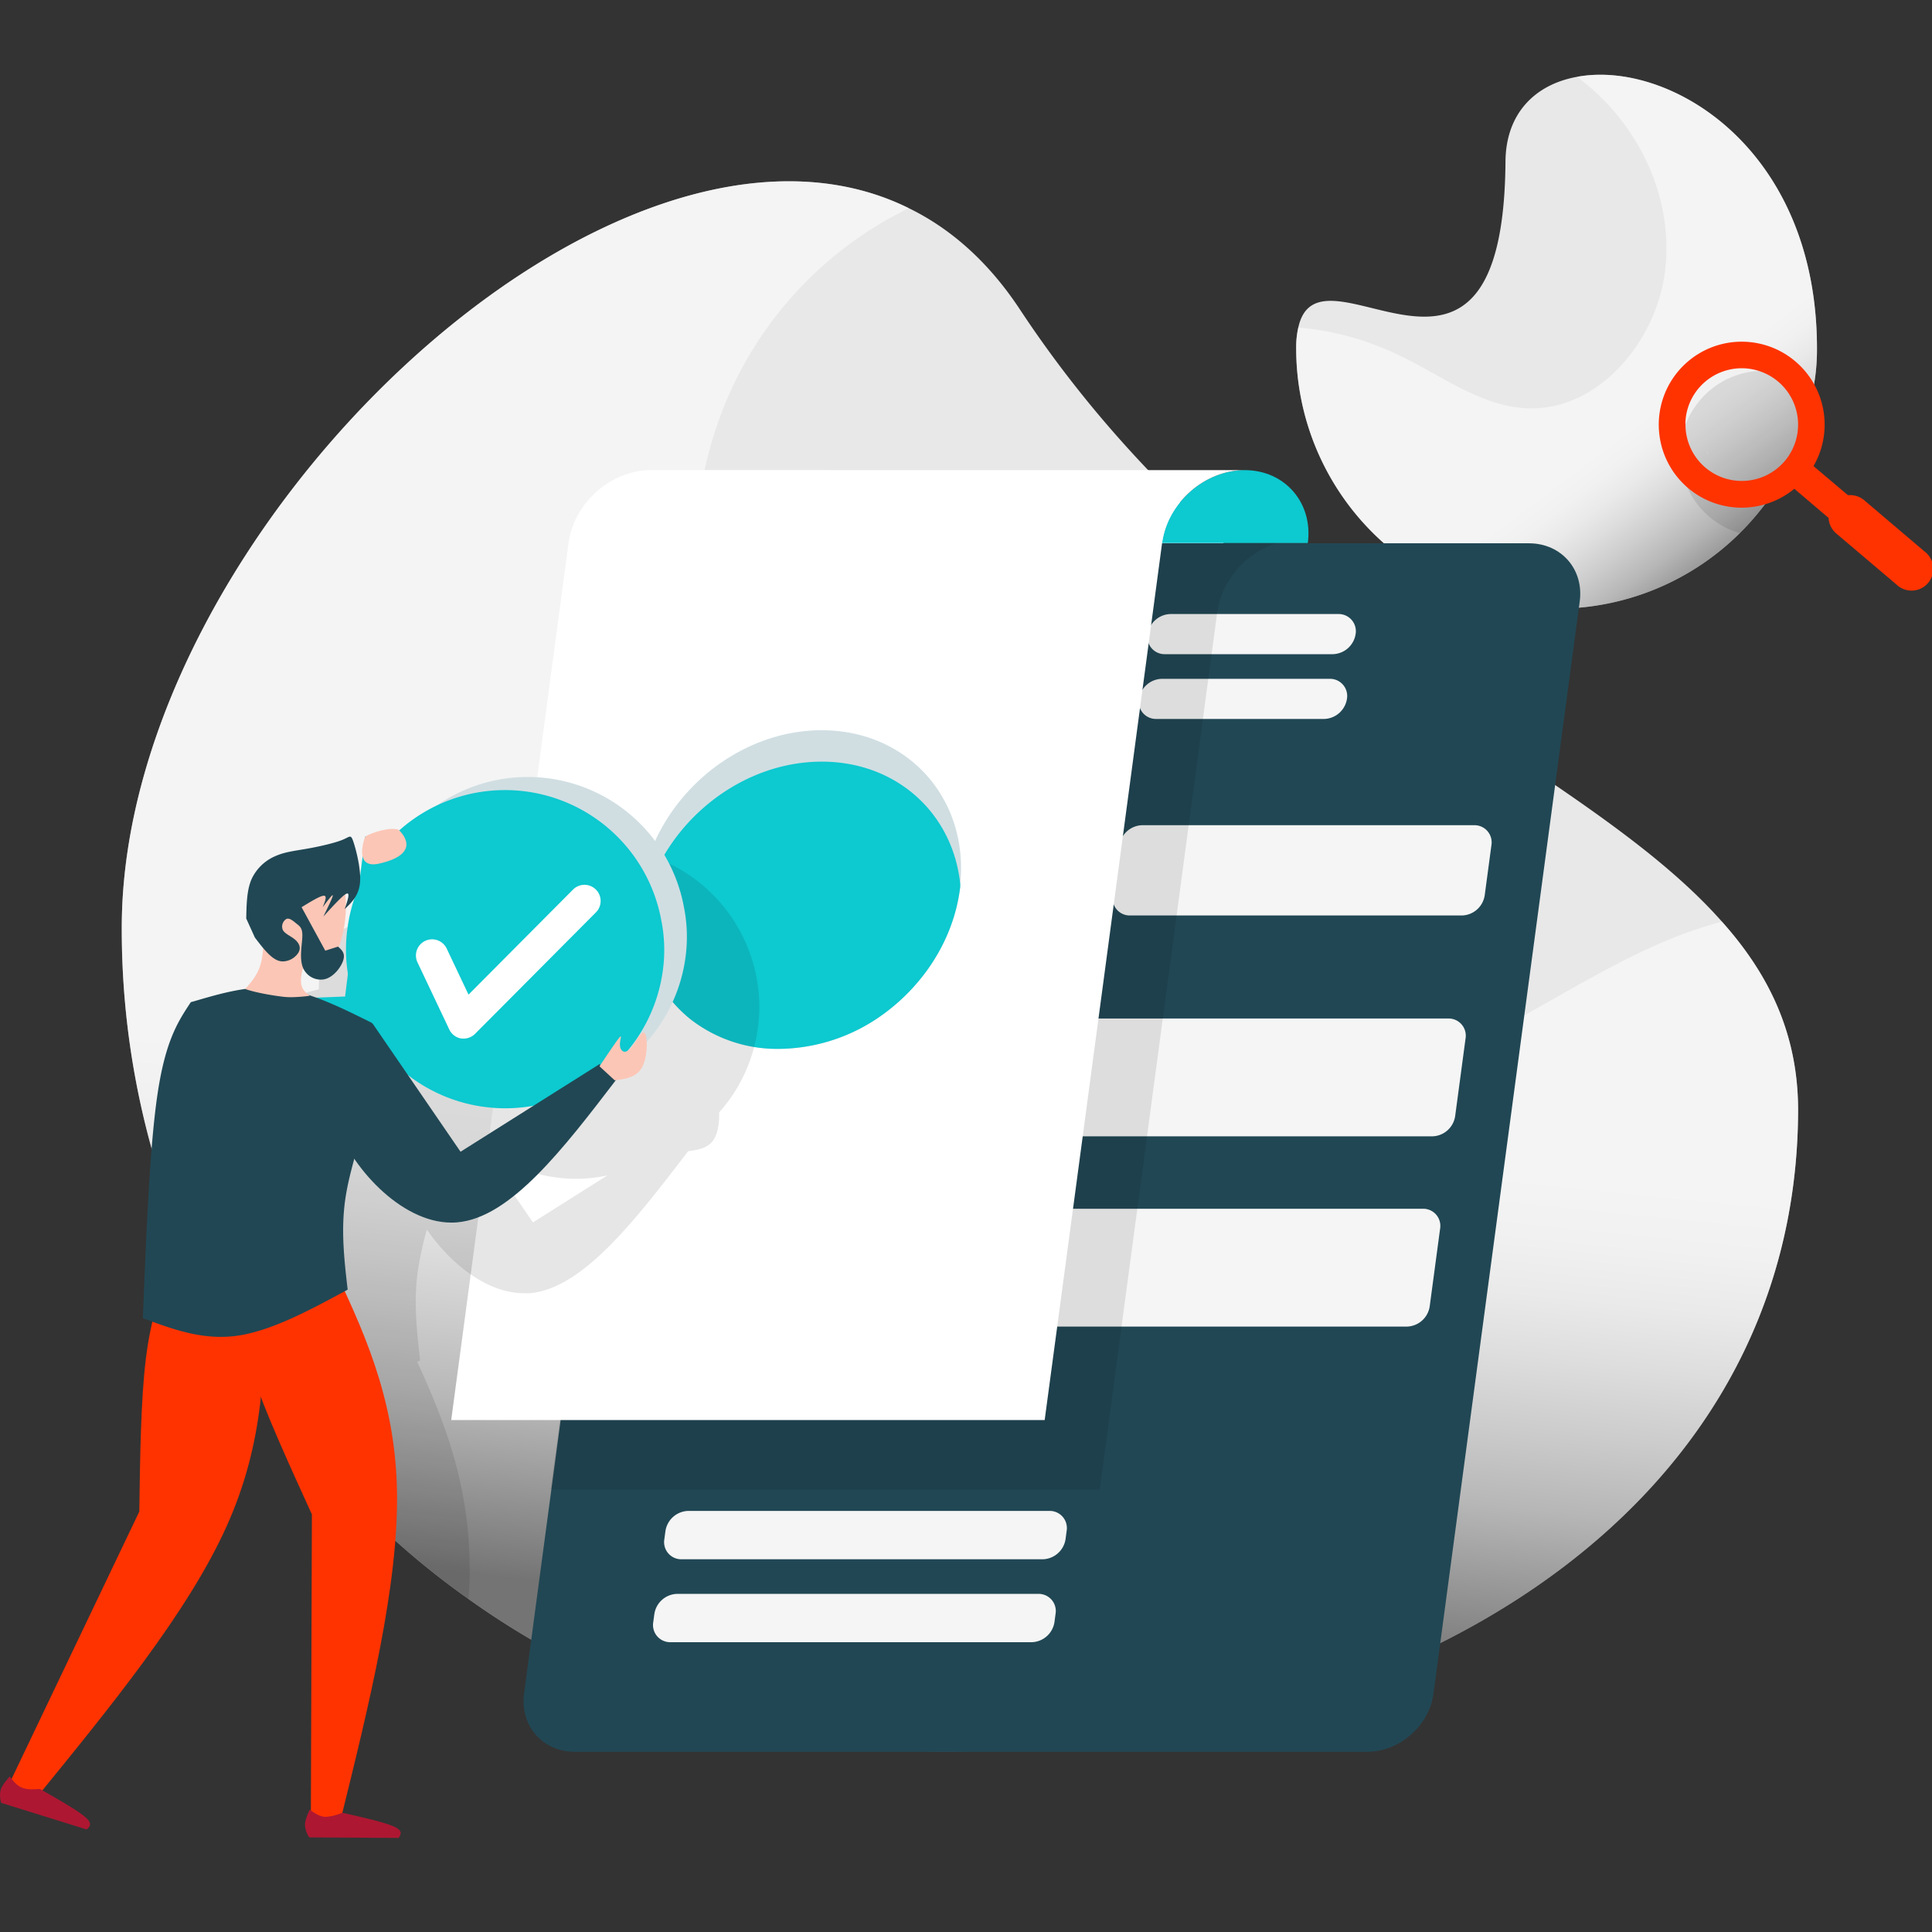 <svg xmlns="http://www.w3.org/2000/svg" xmlns:xlink="http://www.w3.org/1999/xlink" viewBox="0 0 800 800"><rect x="0" y="0" width="800" height="800" fill="#333333" stroke="none"/><defs><style>.cls-1{isolation:isolate;}.cls-2{fill:#e8e8e8;}.cls-3,.cls-4{opacity:0.5;mix-blend-mode:overlay;}.cls-3{fill:url(#Dégradé_sans_nom_3);}.cls-4{fill:url(#Dégradé_sans_nom_3-2);}.cls-5{opacity:0.1;}.cls-6{fill:#214754;}.cls-7{fill:#f5f5f5;}.cls-8{fill:#0dc9d0;}.cls-9{fill:#fff;}.cls-10{fill:#d0dee2;}.cls-11{fill:#f30;}.cls-12{fill:#fcc6b6;}.cls-13{fill:#ae1732;}</style><linearGradient id="Dégradé_sans_nom_3" x1="626.06" y1="114.82" x2="720.83" y2="241.17" gradientUnits="userSpaceOnUse"><stop offset="0.51" stop-color="#fff"/><stop offset="0.56" stop-color="#fafafa"/><stop offset="0.62" stop-color="#ebebeb"/><stop offset="0.68" stop-color="#d3d3d3"/><stop offset="0.75" stop-color="#b1b1b1"/><stop offset="0.83" stop-color="#858585"/><stop offset="0.9" stop-color="#4f4f4f"/><stop offset="0.98" stop-color="#111"/><stop offset="1"/></linearGradient><linearGradient id="Dégradé_sans_nom_3-2" x1="414.85" y1="252.99" x2="372.21" y2="669.95" xlink:href="#Dégradé_sans_nom_3"/></defs><g class="cls-1"><g id="Layer_1" data-name="Layer 1"><path class="cls-2" d="M752.37,144.28a85.8,85.8,0,0,1-1.47,16.37,59.54,59.54,0,0,1-2.65,12.53,102.4,102.4,0,0,1-19.17,37.88,107.78,107.78,0,0,1-192.36-66.78,36.69,36.69,0,0,1,.88-8.69c8.7-39.51,84.91,49.38,85.79-68.7.15-20.19,12.53-32,29.63-35.08C691.05,24.74,752.37,61.15,752.37,144.28Z"/><path class="cls-3" d="M752.37,144.28a85.8,85.8,0,0,1-1.47,16.37,59.54,59.54,0,0,1-2.65,12.53,102.4,102.4,0,0,1-19.17,37.88,107.78,107.78,0,0,1-192.36-66.78,36.69,36.69,0,0,1,.88-8.69,119.76,119.76,0,0,1,42.31,11.79c17.1,8.25,33.16,20.64,52,21.67,29.48,1.47,53.66-27.12,57.49-56.31,4-31.55-11.5-62.5-36.41-80.93C691.05,24.74,752.37,61.15,752.37,144.28Z"/><path class="cls-2" d="M744.56,459.73c-.44,167.61-164.65,265.48-353,265.48A338.37,338.37,0,0,1,194,662.12a327.76,327.76,0,0,1-52.63-46.28c-1.32-1.33-2.65-2.8-3.83-4.13a338.78,338.78,0,0,1-87.12-227.6c0-164.8,205.05-357.75,325.92-297.9,17.25,8.4,32.87,22.11,45.84,41.71C514.75,268.25,652,312.62,713,381.61,732.77,403.72,744.56,428.48,744.56,459.73Z"/><path class="cls-4" d="M744.56,459.73c-.44,167.61-164.65,265.48-353,265.48A338.37,338.37,0,0,1,194,662.12a327.76,327.76,0,0,1-52.63-46.28c-1.32-1.33-2.65-2.8-3.83-4.13a338.78,338.78,0,0,1-87.12-227.6c0-164.8,205.05-357.75,325.92-297.9a156,156,0,0,0-76.95,83.13c-23.14,59.55-10.9,128.84,20.79,184.41,18.13,31.84,43.19,60.88,76.06,77.24,26.68,13.41,56.75,17.69,86.53,19.9,32.28,2.36,65.45,2.36,96.55-7.08,36.85-11.2,68.54-35.08,103.48-51.15A189.22,189.22,0,0,1,713,381.61C732.77,403.72,744.56,428.48,744.56,459.73Z"/><path class="cls-5" d="M704,165.66a34.18,34.18,0,0,0,16.51,55.13,107.13,107.13,0,0,0,8.54-9.73,102.4,102.4,0,0,0,19.17-37.88,59.54,59.54,0,0,0,2.65-12.53A34.12,34.12,0,0,0,704,165.66ZM707,188.21c0-.29-.14-.59-.14-1,0-.15.14-.3.14-.44Zm8.11,17.54-.15-.14h.15a29.36,29.36,0,0,0,3.39,2.5A17.2,17.2,0,0,1,715.08,205.75Z"/><path class="cls-6" d="M654.11,249.22l-60.52,452c-1.7,13.25-14,24.17-27.43,24.17H238c-13.41,0-22.79-10.92-21-24.17l11.31-84.46,10-74.86,13.63-101.82,25.58-190.86c1.78-13.4,14-24.25,27.43-24.25H633.19C646.52,225,656,235.82,654.11,249.22Z"/><path class="cls-7" d="M551.91,270.88H482.43a7.1,7.1,0,0,1-7.19-8.31h0a9.79,9.79,0,0,1,9.41-8.31h69.48a7.11,7.11,0,0,1,7.2,8.31h0A9.81,9.81,0,0,1,551.91,270.88Z"/><path class="cls-7" d="M548.32,297.7H478.84a7.1,7.1,0,0,1-7.19-8.31h0a9.79,9.79,0,0,1,9.41-8.3h69.48a7.1,7.1,0,0,1,7.2,8.3h0A9.81,9.81,0,0,1,548.32,297.7Z"/><path class="cls-7" d="M605.36,379.08H468a7.11,7.11,0,0,1-7.2-8.3L463.53,350A9.81,9.81,0,0,1,473,341.7H610.36a7.11,7.11,0,0,1,7.2,8.31l-2.78,20.77A9.81,9.81,0,0,1,605.36,379.08Z"/><path class="cls-7" d="M593.12,470.53H305.73a7.11,7.11,0,0,1-7.2-8.31l4.31-32.17a9.8,9.8,0,0,1,9.42-8.31H599.65a7.11,7.11,0,0,1,7.2,8.31l-4.31,32.17A9.8,9.8,0,0,1,593.12,470.53Z"/><path class="cls-7" d="M582.58,549.31H295.18A7.1,7.1,0,0,1,288,541l4.31-32.18a9.79,9.79,0,0,1,9.41-8.3h287.4a7.09,7.09,0,0,1,7.19,8.3L592,541A9.81,9.81,0,0,1,582.58,549.31Z"/><path class="cls-7" d="M431.8,645.66H282.29a7.11,7.11,0,0,1-7.2-8.31l.46-3.4a9.8,9.8,0,0,1,9.42-8.31H434.48a7.1,7.1,0,0,1,7.19,8.31l-.45,3.4A9.81,9.81,0,0,1,431.8,645.66Z"/><path class="cls-7" d="M427.21,680H277.7a7.11,7.11,0,0,1-7.2-8.31l.46-3.4a9.8,9.8,0,0,1,9.42-8.3H429.89a7.1,7.1,0,0,1,7.19,8.3l-.45,3.4A9.81,9.81,0,0,1,427.21,680Z"/><path class="cls-8" d="M541.54,224.85H481.17c2.23-16.64,17.58-30.18,34.22-30.18S543.76,208.21,541.54,224.85Z"/><path class="cls-5" d="M528.34,225c-12.47,4-22.63,15.34-24.33,28.59L468.21,520.9l-12.86,95.86H228l10-74.86,13.64-101.82L277.2,249.22c1.78-13.4,14-24.25,27.43-24.25Z"/><path class="cls-9" d="M515.42,194.67c-16.64,0-32,13.54-34.22,30.18L445.43,492.2,432.58,588H186.84l31-231.58,17.58-131.59c2.23-16.64,17.57-30.18,34.21-30.18Z"/><path class="cls-10" d="M397.62,366.17a10.81,10.81,0,0,1-.16,2.19c-3,22.19-16.57,41.73-34.86,53.77a74.34,74.34,0,0,1-40,12.19A58.5,58.5,0,0,1,285.86,422a57,57,0,0,1-20.78-37.82V384a65.57,65.57,0,0,1,.31-15.63c5-36.42,38.45-66,74.86-66C375.89,302.4,401.21,330.69,397.62,366.17Z"/><path class="cls-8" d="M397.62,366.17a10.81,10.81,0,0,1-.16,2.19c-3,22.19-16.57,41.73-34.86,53.77a74.34,74.34,0,0,1-40,12.19A58.5,58.5,0,0,1,285.86,422a57,57,0,0,1-20.78-37.82V384a13.35,13.35,0,0,1,.31-2.5c5-36.58,38.45-66.12,74.86-66.12C371.36,315.37,394.65,336.94,397.62,366.17Z"/><path class="cls-5" d="M313.25,404.75a66.12,66.12,0,0,0-55.13-53.06,64.69,64.69,0,0,0-46.29,10.9,63.65,63.65,0,0,0-16.21,10.76,4.22,4.22,0,0,1-.59-.44c-3.39-1.33-10.91.89-13.86,2.8,0,0-1.77,4.72-1,8.11l-1,9.14a53.69,53.69,0,0,0-2.8-15c-.44-1.62-.89-2.21-1.33-2.21-.59,0-1.47.59-3.24,1.33a82.85,82.85,0,0,1-14.59,3.68c-5.16.89-9.29,1.33-13.27,3.1a19.46,19.46,0,0,0-9.73,9.43c-1.92,4.57-2.06,10.47-2.21,16.37-9.58,2.5-19.16,5-22.11,13.56-2.21,5.75-1.18,14.3,1.18,20.49a10.07,10.07,0,0,1-1.92.59c-5.16,7.81-10.46,15.62-13.71,37.44C93,497.32,91.55,520,90.52,544.79a341.82,341.82,0,0,0,47,66.92c.15-1.33.29-2.8.44-4.13,1,2.66,2.21,5.46,3.39,8.26A327.76,327.76,0,0,0,194,662.12a141,141,0,0,0,.44-15.62c-.59-32.72-10.47-58.23-21.67-82.55.44-.15.74-.44,1.18-.59-1.33-12.23-2.8-24.47-.88-37.44a142.84,142.84,0,0,1,3.68-16.8c9.43,13.7,24.62,26.38,40.24,26.38h2.36c22-1.91,43.78-30.36,65.6-58.81,4.42-.59,8.84-1.33,11.05-5.61,1.48-2.94,1.92-7.37,1.77-10.46a65.23,65.23,0,0,0,15.92-34.05A63.51,63.51,0,0,0,313.25,404.75ZM137.83,428.93c-1.17,4-3.83,7.07-6.33,9.87a4.2,4.2,0,0,0-1.33.3c3.1-6.78,4.27-14.15,5.31-21.67,1.18,1.62,2.35,2.95,3.53,4.42A42.76,42.76,0,0,1,137.83,428.93Zm35.82-29.63h.15c.89,0,.3,2.21-.44,4.71-.15-1.47-.15-2.94-.29-4.27C173.21,399.59,173.51,399.3,173.65,399.3Zm.3,13.56a71.56,71.56,0,0,0,.15,19.46l-1.18,9.58-12.24.44-2.65-.88c-1.62-1.33-3.24-2.66-3.39-5.61a24.76,24.76,0,0,1,.74-5.3H156a8.17,8.17,0,0,0,6.92,4.42,12.34,12.34,0,0,0,2.07-.29c3.54-1.18,6.48-5.31,7.22-8.11.74-2.51-.59-3.83-1.92-5a51.9,51.9,0,0,0,3-16.37,18.33,18.33,0,0,0,3.84-4.42A76.1,76.1,0,0,0,174,412.86Zm46.73,93.31-21.82-31.84a63.92,63.92,0,0,0,30.66,13.12,61,61,0,0,0,22-.74Z"/><path class="cls-8" d="M79,415l63.89-2.36,8.28-66.22,10.5-2.39c7.74,35.24,15.47,70.48,2.66,88.55-.46.65-.94,1.27-1.45,1.87-13.73,16.26-45.37,16.84-62.45,9.84C82.76,437,81.09,430.42,79,415Z"/><path class="cls-10" d="M283.73,397.27a65.85,65.85,0,0,1-126.55,14.16,64,64,0,0,1-3.8-33.3,65.79,65.79,0,0,1,129.79-2.68A62.7,62.7,0,0,1,283.73,397.27Z"/><path class="cls-8" d="M274.35,402.69A65.85,65.85,0,0,1,147.8,416.85a64,64,0,0,1-3.8-33.3,65.79,65.79,0,0,1,129.79-2.67A62.64,62.64,0,0,1,274.35,402.69Z"/><path class="cls-9" d="M191,430l-.16,0A6.67,6.67,0,0,1,186,426.2l-13.09-27.62A6.69,6.69,0,1,1,185,392.85l9,19,43.27-43.49a6.69,6.69,0,1,1,9.49,9.44l-50,50.24A6.74,6.74,0,0,1,191,430Z"/><path class="cls-11" d="M3.85,738.59l9.61,7.78C45.6,707,77.74,667.69,93.76,632.18s15.92-67.21,15.82-98.9l-39.55-8c-3.79,10.32-7.58,20.64-9.64,37.41s-2.39,40-2.71,63.22Z"/><path class="cls-11" d="M128.72,751.94l12,2.92c12.2-49.31,24.39-98.62,23.66-137.58s-14.39-67.55-28-96.14l-39.16,9.71c1,10.95,2,21.9,7.3,37.94s15,37.16,24.63,58.29Z"/><path class="cls-6" d="M59.15,545.82c10.42,3.88,20.85,7.75,32.26,7.75a48.71,48.71,0,0,0,6.76-.46c14.14-2,30-10.53,45.79-19.1-1.41-12.24-2.83-24.47-1-37.33s7-26.33,9.42-38.62,2-23.42,1.57-34.54c-13-6.44-25.89-12.88-38.38-14.3a49.93,49.93,0,0,0-5.71-.32C99.43,408.9,89.24,412,79,415c-5.19,7.83-10.38,15.67-13.69,37.47S60.59,510.05,59.15,545.82Z"/><path class="cls-6" d="M154.16,423.63l36.54,53.28,57.53-36.27,7,6.35c-21.93,28.65-43.86,57.3-65.94,59.16-.79.07-1.57.1-2.36.1-21.28,0-42.14-23.79-47.81-41.36C133.24,446.67,143.7,435.15,154.16,423.63Z"/><path class="cls-12" d="M248.24,441.53c3.6-5.38,7.21-10.76,8.37-12.06.2-.23.33-.33.41-.33.35,0-.49,2.2-.3,3.93.15,1.36.93,2.44,2,2.44a3.11,3.11,0,0,0,2.09-1.1c2-2,4.28-6.88,5.68-6.88a.57.57,0,0,1,.42.18c1.32,1.26,1.36,9.59-.92,14s-6.86,5.05-11.44,5.63Z"/><path class="cls-12" d="M101.49,409.51c2.54-2.73,5.08-5.84,6.33-9.93s1.45-10.5,1.4-16l18.23,10.21c-1.48,4.82-3,9.63-2.83,12.73s1.89,4.45,3.64,5.82a67.55,67.55,0,0,1-7.69.58,28.93,28.93,0,0,1-3.91-.25C112.66,412.17,105.69,411,101.49,409.51Z"/><path class="cls-12" d="M108.75,360.82l2.6,34.37c6.27,3.26,12.54,6.52,17.85,6.52a9.72,9.72,0,0,0,8-3.9c6.1-7.67,8.41-28.14,3-36.44-2.34-3.62-6.15-4.92-10.78-4.92C123.49,356.45,116.12,358.63,108.75,360.82Z"/><path class="cls-6" d="M105.53,388.2c3.27,4.3,6.54,8.6,9.9,9.64a6,6,0,0,0,1.76.26,7.92,7.92,0,0,0,6.31-3.52c1.28-2.08.41-4-1.32-5.5s-4.35-2.44-5.11-4.1a3.69,3.69,0,0,1,1.59-4.5,1.76,1.76,0,0,1,.55-.09c1.15,0,2.41,1.15,3.55,2.05,1.32,1.06,2.49,1.77,2.44,5.06s-1.33,9.15.2,13.06a8,8,0,0,0,7.41,5.08,6.91,6.91,0,0,0,2.07-.3c3.64-1.1,6.6-5.26,7.33-8s-.76-4.06-2.24-5.37l-5.28,1.68-9.81-18c3.89-2.38,7.77-4.75,9.23-4.75h0c1.45,0,.47,2.4-.51,4.79,1.87-2.5,3.74-5,4.13-5,0,0,.07,0,.07.09.06.64-1.91,4.67-3.89,8.71,4.11-4.49,8.21-9,9.67-9.47a.91.91,0,0,1,.26-.05c1.06,0,0,3.25-1.12,6.5,2.95-2.84,5.91-5.69,6.36-11.1s-1.6-13.38-2.73-16.76c-.55-1.62-.88-2.18-1.44-2.18s-1.46.66-3.14,1.34c-3.23,1.32-9.47,2.75-14.64,3.66s-9.25,1.32-13.2,3.11a19,19,0,0,0-9.75,9.47c-2,4.53-2.09,10.42-2.22,16.32"/><path class="cls-13" d="M141.72,750.61a20.43,20.43,0,0,1-6.65,1.69c-.23,0-.45,0-.67,0-2.24-.21-4.21-1.57-6.17-2.93-1,2.21-1.92,4.42-1.94,6.33a10.15,10.15,0,0,0,1.78,5.13l37.05.21c.91-1.5,1.81-3-2.09-4.74S150.43,752.57,141.72,750.61Z"/><path class="cls-13" d="M16.53,740.77c-1.05.07-2.11.13-3.13.13a11.6,11.6,0,0,1-4.35-.67C7,739.37,5.48,737.49,4,735.61c-1.56,1.84-3.12,3.68-3.71,5.5a10.29,10.29,0,0,0,.21,5.42l35.38,11c1.3-1.17,2.61-2.35-.61-5.14S24.29,745.19,16.53,740.77Z"/><path class="cls-12" d="M151.21,346.42s-5.38,13.8,6,11.14c19-4.43,7.79-14,7.79-14C161.62,342.37,154.12,344.59,151.21,346.42Z"/><path class="cls-11" d="M687.15,180.27A34.31,34.31,0,0,0,743,202.39l14.21,12.1,14.6,12.38,8-9.39-12.07-10.26-2.53-2.16L750.94,193a34.34,34.34,0,1,0-63.79-12.73Zm10.73-5.06A23.34,23.34,0,1,1,739,190.94l0,0a23.32,23.32,0,0,1-41.07-15.77Z"/><path class="cls-11" d="M757.17,214.49a9.1,9.1,0,0,0,3.14,6.38l24.9,21.1a9,9,0,1,0,11.61-13.69l-24.11-20.49-.75-.65a9.2,9.2,0,0,0-6.81-2.08,9,9,0,0,0-3,.89,9.2,9.2,0,0,0-2.83,2.23A9,9,0,0,0,757.17,214.49Z"/></g></g></svg>